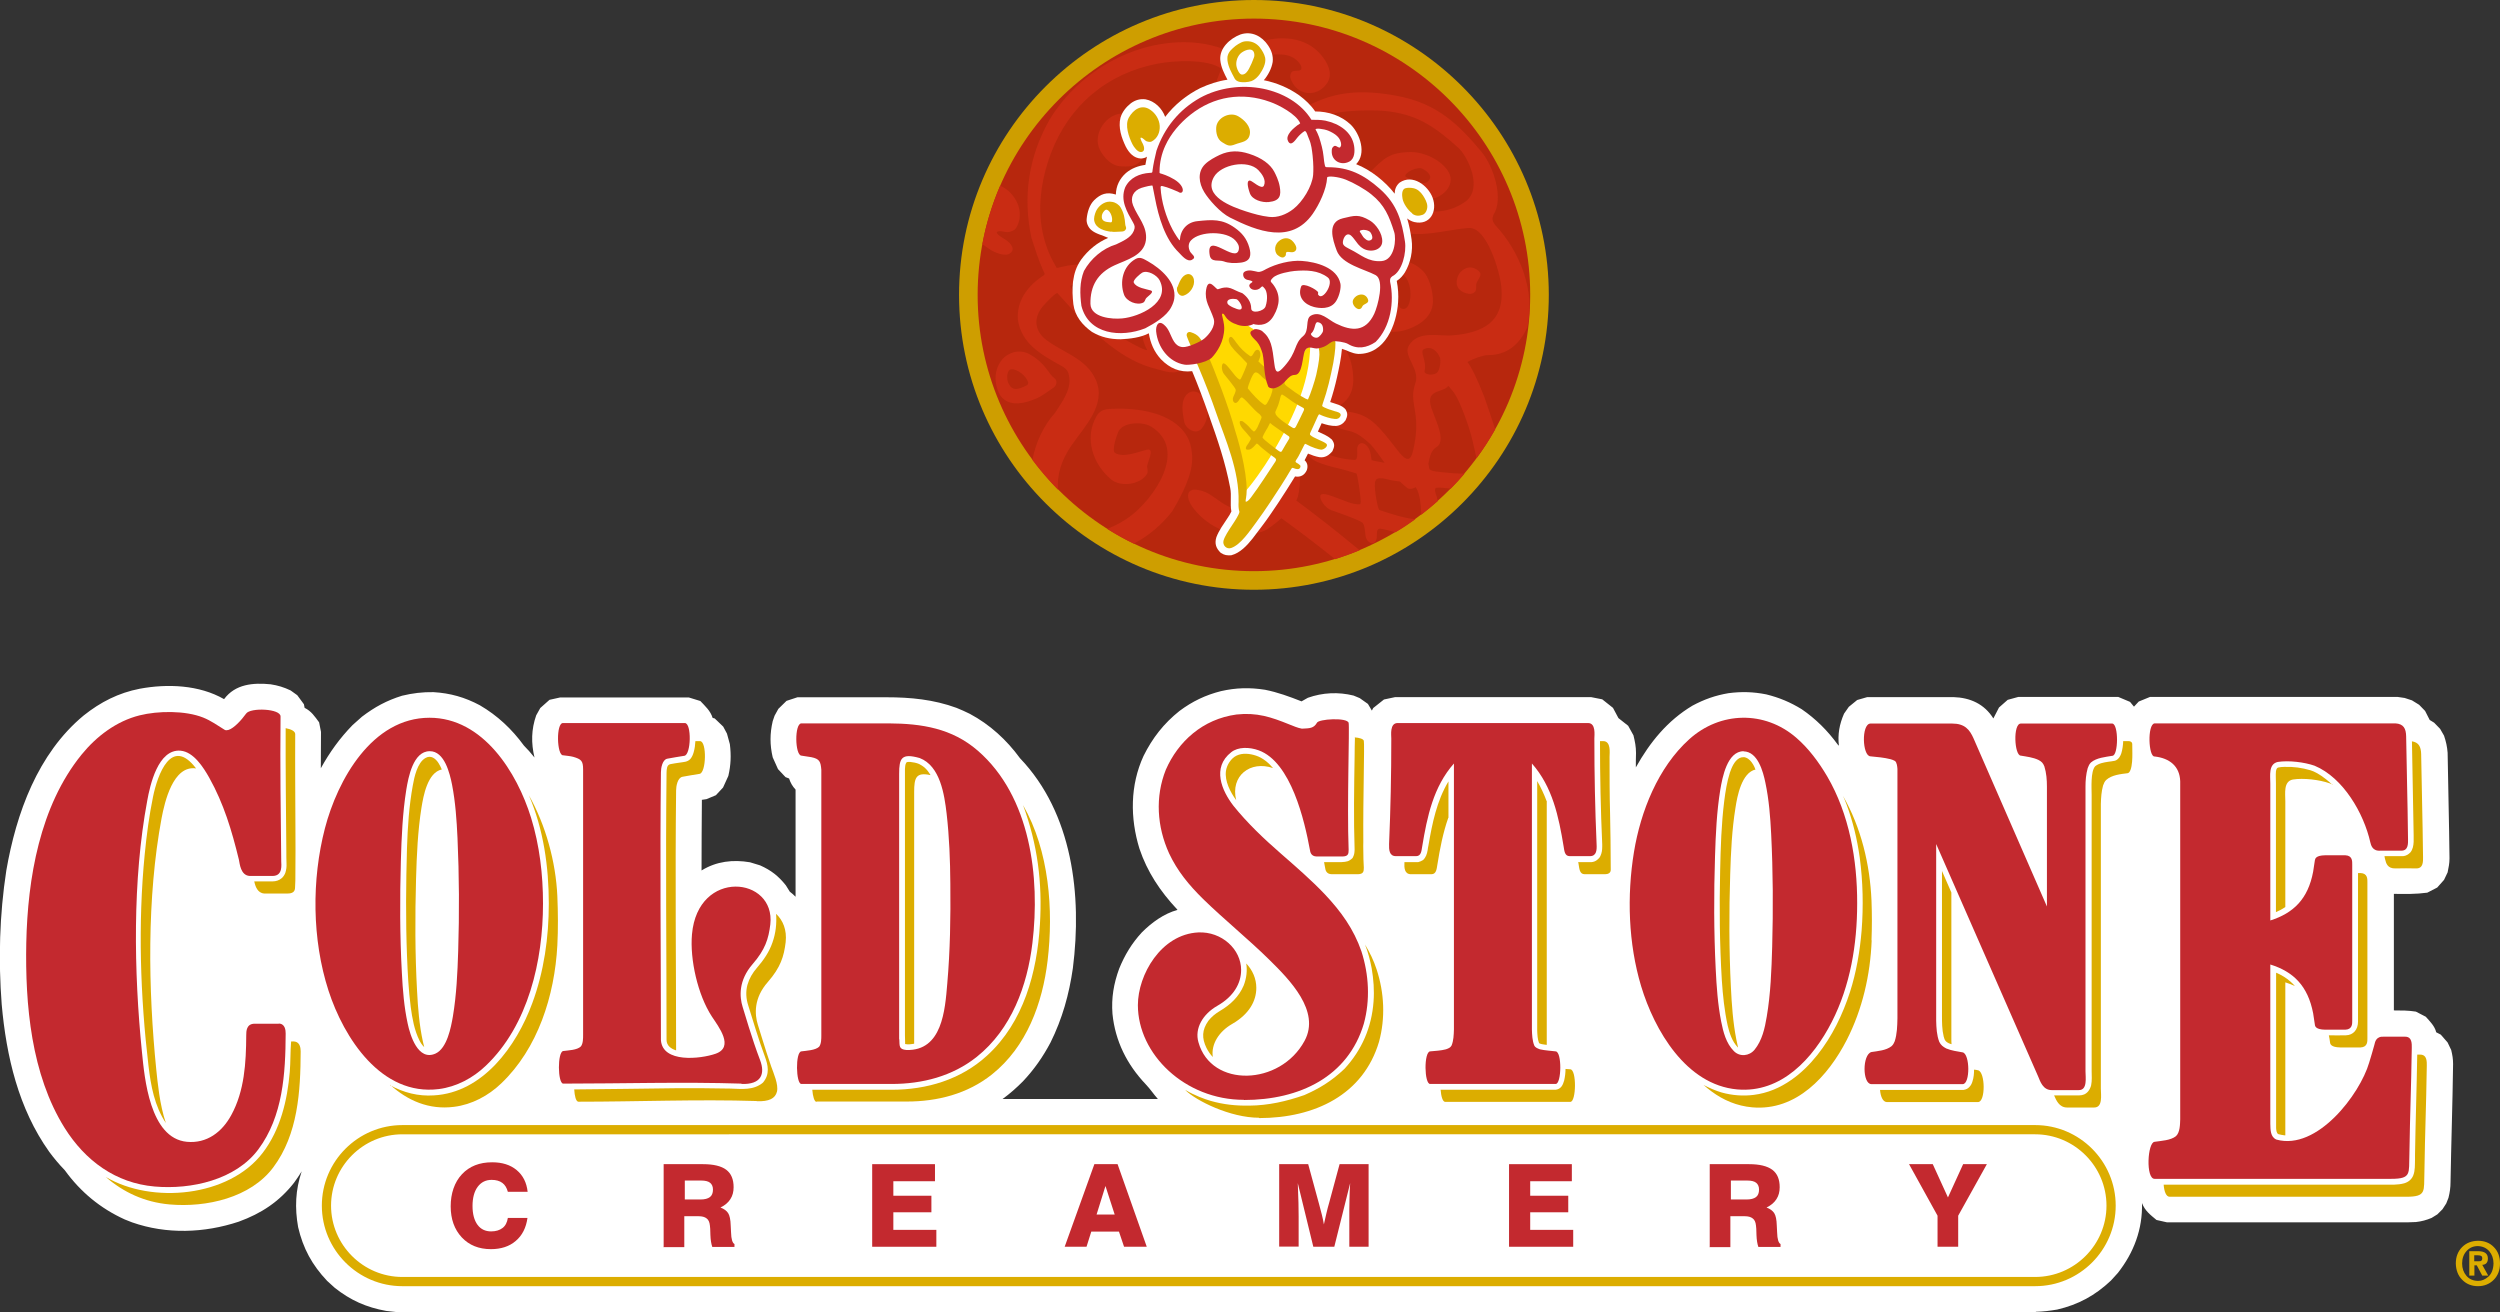 <?xml version="1.0" encoding="UTF-8"?>
<svg id="_圖層_2" data-name="圖層 2" xmlns="http://www.w3.org/2000/svg" viewBox="0 0 146.5 76.89">
  <rect x="0" y="0" width="146.5" height="76.89" fill="#333333" stroke="none"/>
  <defs>
    <style>
      .cls-1 {
        fill: #fff;
      }

      .cls-1, .cls-2, .cls-3, .cls-4, .cls-5, .cls-6, .cls-7 {
        fill-rule: evenodd;
      }

      .cls-2 {
        fill: #c3292f;
      }

      .cls-3 {
        fill: #ce9e00;
      }

      .cls-4, .cls-8 {
        fill: #dcad00;
      }

      .cls-5 {
        fill: #c92c13;
      }

      .cls-6 {
        fill: #b7270d;
      }

      .cls-7 {
        fill: #ffd900;
      }
    </style>
  </defs>
  <g id="_文_1" data-name="文 1">
    <g>
      <path class="cls-3" d="M73.48,0c9.52,0,17.28,7.76,17.28,17.28s-7.76,17.28-17.28,17.28-17.28-7.76-17.28-17.28S63.96,0,73.48,0h0Z"/>
      <path class="cls-6" d="M73.48,1.09c8.92,0,16.19,7.27,16.19,16.19s-7.28,16.19-16.19,16.19-16.19-7.27-16.19-16.19S64.56,1.09,73.48,1.09h0Z"/>
      <path class="cls-5" d="M87.62,25.16c-.33.59-.7,1.16-1.1,1.7-.12-.61-.3-1.36-.42-1.73-.41-1.26-.74-1.94-.98-2.23-.08-.1-.16-.19-.24-.28-.01.01-.03.02-.04.03-.31.35-1.13.19-1.03.96.03.53,1.06,2.17.38,2.58-.34.2-.4.57-.49.99.02.1.04.2.06.29.05.17.71.19,1.04.23.09.02.57.05,1.02.06-.25.3-.52.59-.8.87-.35-.03-.65-.07-.81-.05-.07,0-.1.02-.11.09-.04.16.1.39.12.56.01.05.02.09.04.13-.32.28-.64.55-.98.81,0-.04,0-.09,0-.15-.02-.43-.06-1.06-.3-1.44,0,0-.01-.02-.02-.03-.14.08-.31.13-.46.07-.17-.13-.32-.26-.46-.4-.18-.03-.36-.05-.53-.08-.21-.05-.83-.25-.9.03-.14.15.08,1.5.21,1.71.71.24,1.44.48,2.12.55-.38.27-.76.53-1.16.76-.32-.09-.62-.17-.9-.21-.23-.03-.18.29-.2.5-.05.58-.6.37-.66-.09-.03-.21-.04-.61-.17-.75-.14-.16-1.68-.69-1.85-.75-.32-.12-.66-.57-.63-.82.02-.32.92.1,1.16.18.38.13.74.32,1.14.3.06,0,.07-.1.07-.17,0-.28-.19-1.62-.26-1.64-.14-.05-.23-.06-.38-.11-.75-.24-1.15-.25-1.88-.55-.33-.14-.64-.39-.61-.67.04-.3.4-.1.84.08.71.28,1.2.42,1.93.46.23.01.13-.54.16-.72,0-.05.08-.24.22-.26.13-.02.33.07.47.35.1.2.09.37.15.65.11.03.41.09.76.15-.27-.38-.53-.75-.83-1.09-.36-.32-.68-.61-1.14-.75-.38-.11-1.48-.24-.87-.87.24-.25.68-.29.8-.27,1.2.18,1.68.81,2.8,2.25.68.88.82.5.98-.32.38-2.01-.35-2.44.06-3.61.3-.84-.75-1.61-.38-2.21.56-.91,1.71-.53,2.59-.6,1.77-.16,3.03-.79,2.83-2.84-.08-.86-.84-3.51-1.9-3.45-1.3.07-3.51.83-4.68-.11-.93-.75-2.35-1.96-1.14-3.14.86-.84,1.15-1.19,2.45-1.2.73,0,1.78.46,2.19,1.19.42.76-.41,1.58-1.29,1.6-.55.01-.83-.18-1.34-.37-.23-.09-.58-.24-.79-.03-.22.22-.11.84.09,1.03.21.2.64.13.92.11,1.24-.11,2.22.19,3.36-.61,1.11-.78.13-2.72-.41-3.19-1.26-1.12-2.25-1.86-3.96-2.1-.83-.12-2.15-.08-2.99.04-.78.12-1.85.61-1.75.8.57,1.07.71,2.75.62,3.92-.29,3.78-3.89,4.4-7.01,4.63-1.12.08-2.8-.46-3.58-.87-.94-.5-1.66-1.39-1.4-2.46.14-.56.5-1.15.79-1.58.62-.92,1.45-1.39,2.5-1.64,1.35-.32,2.41-.2,3.13.25.26.16.84.52,1.24.99.59.69.82,1.23-.13,1.93-.53.39-1.54.68-2.12.22-.17-.14-1.04-.87-.65-1.1.2-.12,1.56.23,1.5-.31-.08-.62-.78-.91-1.29-1.04-1.49-.39-3.56,1.46-3.52,2.93.07,2.25,3.11,1.64,4.6,1.3.78-.18,1.56-.39,2.3-.72.78-.35,1.37-1.1,1.71-1.95.43-1.1.46-2.94-.06-4.01-.2-.42-.53-.95-1.04-1.63-.36-.47-.69-.93-1.18-1.27-.27-.19-.71-.64-.81-.45-.1.19-.25.64-.28.93-.05.4-.09,1.09-.59.8-.25-.14-.33-.34-.33-.67,0-.45.14-.81.3-1.23.05-.14.17-.3.13-.33-.82-.59-2.81-.47-3.74-.29-2.95.57-5.19,2.44-6.26,5.29-.46,1.24-.72,2.65-.57,3.98.1.9.39,1.8.84,2.55.06.1.05.17.17.14.23-.06.74-.21,1.56-.2,1.45.01,1.63.94.96.87-.12.01-1.2.15-1.63.3-.17.06-.21.1-.12.24.79,1.19,2.03,2.31,3.23,3.04.29.18,1.28.71,1.2.54-.5-.91-.32-1.93.53-2.57,1.2-.9,2.03-1.5,3.6-1.37.89.07,1.6.32,2.29.97.56.53.85,1.11.05,1.74-.5.39-1.1.71-1.56.79-.55.1-1.05.79-1.55.21-1.68-1.97,2.72-.61,2.24-1.99-.13-.37-.41-.52-.77-.64-1.27-.4-3.6,1-3.88,2.28-.03.12-.13.61.44,1.01.3.21.98.12.65.67-.28.46-1.1.14-1.49.04-1.94-.45-3.65-2.06-4.95-3.51-.26-.3-.76-.83-.84-.93-.06-.08-.63.5-.85.76-.56.65-.52,1.43.18,1.97,1.02.78,2.36,1.08,2.92,2.36.63,1.45-.68,2.74-1.43,3.83-.6.87-.86,1.73-.79,2.6-.54-.55-1.04-1.13-1.5-1.75.19-1.01.64-1.99,1.32-2.75.41-.63.95-1.35.84-2.09-.05-.37-.16-.5-.46-.67-1.13-.63-2.33-1.27-2.55-2.69-.09-1.09.53-1.93,1.38-2.53.23-.13.22-.15.1-.37-.28-.63-.48-1.27-.69-1.92-.51-2.4-.17-4.74,1.05-6.89,1.1-1.86,2.95-3.34,5.02-4.07,1.87-.65,4.04-.74,5.83.19.41-.25.8-.49,1.25-.64,1.41-.48,2.91-.38,3.82.69.35.41.72,1.08.39,1.61-.49.82-1.61.87-2.07.01-.1-.19-.16-.32-.09-.52.09-.25.38-.1.58-.21.07-.04.04-.23,0-.28-.38-.67-1.18-.69-1.88-.59-.5.07-1.39.46-1.15.58.19.09.5.31.68.47.52.45.98.88,1.39,1.43.2.27.41.55.66.78.09.08.22,0,.32-.06,1.78-1.08,3.45-1.22,5.64-.81,2.39.45,3.64,1.73,4.93,3.27.72.86,1.32,2.76.71,3.69-.1.26-.07.36.09.6,1.44,1.52,2.4,3.91,1.88,6.02-.45.99-1.19,1.62-2.32,1.61-.25,0-.84.21-1.18.4.25.33.56.95.99,2.05.24.69.46,1.33.66,1.97h0ZM79.69,32.24c-.47.2-.96.37-1.45.53-.91-.73-1.83-1.44-2.79-2.14-.04-.03-.19-.14-.36-.26-.42.38-.84.67-1.01.74-1.52.61-3.27-.12-4.21-1.41-.34-.47-.42-1.12.33-.99.34.06.54.16.83.35.63.42,1.22,1,1.97.62.17-.09.38-.29.59-.53-.31-.2-.84-.62-.86-.65-.17-.23-.07-.47.19-.52.4-.09.7-.1,1.02.01.1.03.22.08.34.14.06-.11.11-.21.13-.29.22-.62.37-1.72-.22-2.25-.89-.78-1.72-1.01-2.16-2.14-.51-1.3.88-.49,1-.64.81-1.01,1.25-.68,2.33-.94.62.05,1.23.3,1.57.86.31.52,1.26-.41,1.15-.91-.17-.78-.66-1.39-.98-1.51-.18-.07-.33-.12-.36-.04-.06.15-.05.12-.06.17-.1.46-.75.79-1.07.44-.06-.07-.07-.13-.02-.31.01-.05.13-.19.06-.23-.07-.04-.33.03-.44.08-.26.12-.58.07-.76-.26-.16-.28.24-.62.59-.75.21-.08.41-.15.56-.2.27-.09.45-.44.59-.67.6-1,1.66-2.06,2.69-2.58,1.29-.65,3.42-1.28,4.56-.02.25.27.54,1.02.53,1.73-.02,1.08-1.14,1.53-1.62,1.67-.95.28-1.99.01-2.19-1.13-.08-.45,1.58-.53,1.79-.36.06.05.05.16.12.2.76.43.82-1.9-.05-2-1.21-.14-2.28.48-3.25,1.17-.31.22-1.36,1.09-1.52,1.71-.12.49.02.44.32.55,1.26.5,1.68,1.47,1.73,2.67.04,1.12-.61,1.64-1.4,1.86-.42.64-1.19.87-1.49.9-.34.09-.68.09-1.07,0-.06-.02-.12-.04-.18-.07-.1-.04-.19-.09-.28-.14-.04-.01-.07-.02-.11-.03-.12-.01-.11.11-.05.17.27.28.66.67.87,1,.73,1.2.64,2.51.47,3.25-.02.08-.06.16-.1.24,1.06.78,2.43,1.85,3.72,2.92h0ZM66.44,31.86c-.54-.26-1.06-.55-1.56-.87.52-.19,1-.48,1.32-.71,1.4-1.03,3.45-3.92,1.26-5.28-.48-.3-1.59-.28-1.9.25-.09.16-.44,1.14-.22,1.29.49.32,1.43-.09,1.88-.19.48-.1,0,.75,0,.99.01.16.07.31-.01.44-.38.62-1.53.78-2.09.32-1.07-.88-1.6-2.42-.87-3.7.28-.49.7-.43,1.22-.45,1.48-.03,3.6.34,4.22,1.9.09.23.15.54.17.87.06,1.07-.63,2.33-1.16,3.23-.6.78-1.4,1.47-2.27,1.91h0ZM57.57,14.29c.22-1.19.58-2.33,1.04-3.41.34.16.63.4.83.7.36.53.45,1.2.11,1.77-.1.16-.27.21-.45.25-.16.03-.57-.13-.68,0-.04.04.03.11.08.16.11.1.25.17.38.26.2.13.35.24.44.47.06.15-.02.29-.15.37-.29.19-.9-.07-1.15-.24-.14-.09-.3-.2-.46-.32h0ZM60.73,23.35c-.63.27-1.46.5-2-.04-.23-.23-.34-.63-.38-.95-.06-.51.12-1.08.5-1.42.11-.1.26-.19.41-.25.32-.13.73-.12,1.04.05.58.31.9.68,1.29,1.23.09.13.28.2.31.36.04.22-.09.35-.28.47-.29.19-.57.41-.88.55h0ZM60.19,22.57c-.48.24-.89.41-1.12-.17-.07-.18-.07-.48.03-.65.03-.05.09-.1.15-.11.38-.03.9.41,1,.76.01.05,0,.13-.06.16h0ZM69.39,24.7c-.09-.52-.23-1.22.18-1.61.25-.25.63-.17.87.09.48.51.41,1.43-.03,1.94-.33.39-.95,0-1.02-.42h0ZM86.05,17.21c-.34-.04-.7-.28-.69-.65,0-.13.03-.26.07-.37.08-.2.24-.36.43-.45.18-.09.38-.09.56-.01.17.08.4.23.32.45-.06.15-.2.32-.23.45-.03.15.04.31-.06.45-.11.13-.24.15-.4.14h0ZM66.98,9.27c.43-.56,1.04-.89.75-1.66-.28-.75-1.23-.95-1.92-.96-.99-.01-1.81,1.23-1.36,2.12.24.48.7.97,1.27.98.67.02.89,0,1.26-.49h0ZM77.17,16.37c.03-.18-.15-.28-.09-.39.08-.15.32-.16.52-.32.31-.25.29-.68-.43-.94-.68-.25-1.18.16-1.34.72-.22.76.36,1.19.61,1.22.22.03.68.09.74-.3h0ZM83.12,10.71c-.23-.05-.48-.23-.69-.32-.22-.09.08-.3.16-.35.19-.11.43-.19.63-.19.16,0,.68.34.58.6-.12.31-.4.31-.68.25h0ZM83.48,21.74c.15-.6-.33-1.16-.02-1.29.45-.19.76.14.91.48.09.2,0,.71-.12.86-.23.28-.83.16-.77-.05h0ZM75.99,23.42c-.2.14-1.21.27-1.4.1-.38-.35.2-.71.55-.84.24-.08,1.27.43.85.73h0Z"/>
      <path class="cls-1" d="M78.05,25.76c.18.26.16.4.03.68-.2.24-.44.4-.77.35-.22-.04-.45-.12-.66-.21-.07.13-.13.26-.2.39.18.16.2.37.13.58-.13.29-.37.43-.69.37-.32.53-.66,1.05-1,1.57-.31.46-.62.93-.96,1.37-.18.24-.35.47-.53.7-.33.41-.72.84-1.25.98-.27.01-.38,0-.61-.14-.27-.26-.38-.53-.26-.92.15-.4.41-.75.64-1.1.09-.13.18-.27.24-.41-.09-.45.02-.93-.07-1.38-.29-1.53-.74-2.82-1.26-4.29-.3-.86-.62-1.71-.97-2.55-.72.09-1.33-.18-1.83-.7-.41-.45-.61-.94-.71-1.52-.46.25-1.13.33-1.65.35-.62,0-1.15-.12-1.68-.43-.55-.39-1-.92-1.09-1.62-.05-.44-.07-.88-.02-1.33.07-.5.19-.87.47-1.28.41-.56.95-1.01,1.59-1.28-.33-.16-.73-.23-1-.47-.17-.15-.29-.41-.26-.65.04-.39.16-.81.44-1.09.37-.36.73-.5,1.27-.33.01-.5.22-.93.59-1.26.33-.28.72-.42,1.14-.48.03-.16.06-.32.09-.48-.09.08-.24.1-.35.11-.42-.02-.7-.33-.89-.7-.25-.52-.45-1.11-.31-1.69.1-.34.33-.63.61-.85.26-.19.54-.27.86-.23.54.1.97.53,1.15,1.03.54-.71,1.26-1.29,2.06-1.69.5-.23,1.04-.41,1.59-.49-.19-.36-.38-.73-.42-1.15-.06-.7.57-1.27,1.18-1.5.66-.22,1.26.1,1.62.64.2.3.31.61.27.97-.06.38-.27.78-.52,1.07.75.15,1.46.45,2.08.89.35.26.68.57.93.94.77,0,1.52.24,2.09.78.54.54.93,1.69.31,2.31.85.33,1.7,1.01,2.26,1.73,0-.26.09-.48.29-.65.76-.52,1.66.17,1.93.88.3.8-.14,1.65-1.08,1.43-.15-.04-.29-.11-.41-.21.12.4.2.82.26,1.24.09.65-.06,1.36-.39,1.92-.13.2-.27.37-.48.5.08.41.11.83.08,1.25-.09,1.32-.76,3.05-2.34,3.03-.39-.03-.61-.2-.95-.3-.05.57-.17,1.12-.29,1.67-.11.49-.24.97-.4,1.45.31.11.68.17.9.43.14.24.12.39,0,.64-.14.2-.31.31-.56.33-.28.01-.58-.07-.84-.16-.07.16-.14.32-.22.49.27.13.55.23.77.43h0Z"/>
      <path class="cls-7" d="M76.78,20.15c0,2.41-1.16,4.65-2.35,6.63-.29.49-1.11,1.68-1.5,2.06-.17.16-.37-1.67-.4-2-.13-1.52-.84-3.45-1.44-4.81-.27-.62-.61-.9-.49-1.42.04-.2.31-.53.45-.79.22-.41.41-.98.36-1.58-.03-.43,1.13.28,1.24.39.35.35.61.61,1.23.87.73,2.96.6,3.64,2.91.64h0Z"/>
      <path class="cls-4" d="M70.29,19.79c.1.11.24.34.23.42-.02.24-.52.2-.67.16-.06-.02-.31-.67-.31-.7-.02-.17.11-.25.25-.2.22.07.37.16.5.31h0ZM74.87,26.38c-.14-.12-.79-.58-.88-.73-.03-.05.18-.4.22-.47.07-.09.14-.26.2-.37.03-.05.07.03.14.08.24.16.61.44.92.64.04.02.13.07.07.19-.09.15-.31.51-.42.71-.06.11-.17,0-.25-.05h0ZM74.09,23.72c-.35-.23-.67-.6-.97-.96,0-.14.29-.88.4-.91.12-.12.37.16.45.25.17.14.37.3.52.47.03.03.08.13.08.19,0,.26-.16.59-.28.8-.1.19-.14.17-.21.16h0ZM74.76,24.27s-.05-.09-.02-.15c.14-.32.16-.34.25-.67.03-.09.04-.24.1-.31.03-.03.05-.03.08,0,.11.05.31.21.55.38.19.13.4.25.61.36.05.03.13.05.06.2-.13.27-.26.55-.45.92-.05.07-.08.13-.2.06-.29-.17-.82-.52-.98-.77h0ZM70.72,20.65c.47,1.09,1.28,3.16,1.66,4.59.32,1,.81,2.96.64,3.92,0,.03-.06.26,0,.24.12-.02.24-.19.31-.28.5-.67.94-1.37,1.4-2.06.1-.16.03-.19-.12-.3-.2-.13-.49-.38-.66-.51-.12-.09-.26-.29-.32-.25-.27.31-.36.36-.53.35-.17,0-.07-.21,0-.29.09-.11.12-.2.19-.31.02-.04,0-.12-.08-.18-.1-.13-.18-.22-.38-.44-.16-.18-.32-.56,0-.44.05.03.15.13.22.18.21.18.19.24.41.41.06.05.23-.2.3-.41.04-.11.16-.34.17-.42,0-.04-.08-.13-.1-.16-.42-.32-.7-.74-1.01-.98-.1-.08-.18.09-.25.19-.2.27-.4,0-.3-.24.05-.11.16-.31.14-.43-.02-.12-.63-.84-.69-.92-.12-.15-.16-.48-.07-.59.1-.15.43.33.52.43.15.18.27.38.47.49.03.02.06-.03.08-.06.08-.14.39-.86.36-.89-.05-.07-.1-.1-.16-.17-.3-.34-.49-.46-.77-.83-.12-.17-.2-.38-.1-.51.11-.13.23.07.39.29.26.35.47.56.82.8.11.07.22-.23.29-.31.02-.02.11-.09.18-.06.07.03.14.14.13.31-.01.13-.06.21-.12.37.11.12.73.64.97.89.08.07.13-.06.16-.13.1-.32.57-.27.54,0-.02.18-.09.35-.14.5-.03.1.29.3.45.42.08.08.89.61.93.54.13-.26.4-1.08.48-1.43.17-.75.21-1.18.18-1.39-.04-.23-.09-.42-.05-.54.11-.35.5-.34.69-.37.28-.05.43.15.18,1.6-.17.85-.33,1.57-.62,2.39-.01.04-.02.08-.03.11-.02.06.21.14.3.18.14.06.3.09.45.15.11.03.38.08.33.26-.07.16-.2.21-.34.19-.26-.02-.62-.14-.82-.23-.08-.04-.1-.1-.19.1-.13.27-.31.71-.41.9-.04.08-.05.14-.02.17.19.19.78.36.95.52.12.13-.14.34-.31.34-.12,0-.56-.14-.88-.32-.07-.04-.07-.03-.13.08-.12.22-.31.64-.4.76-.11.15-.12.2-.03.25.07.03.12.07.21.15.05.05,0,.21-.13.22-.09,0-.21-.03-.29-.07-.05-.02-.08.02-.12.09-.38.65-.79,1.28-1.21,1.91-.26.39-.54.8-.82,1.18-.36.48-.91,1.32-1.47,1.51-.27.1-.53-.16-.45-.44.14-.48.86-1.31.93-1.67-.06-.21-.06-.37-.05-.59.05-1.83-.78-3.67-1.29-5.15-.32-.93-.67-1.83-1.05-2.73-.03-.07-.25-.58-.29-.65l.76-.24h0Z"/>
      <path class="cls-4" d="M72.38,8.46c.38-.15.78-.13.86-.6.08-.45-.33-.84-.67-1.04-.49-.3-1.26.07-1.3.65-.02.31.06.69.34.86.33.21.44.26.77.13h0ZM66.86,8.91c-.2.01-.42-.3-.5-.46-.21-.42-.46-1.12-.21-1.56.26-.46.74-.81,1.25-.46.32.21.54.58.56.95.02.37-.13.73-.47.91-.1.05-.2.02-.3-.01-.09-.03-.24-.24-.34-.21-.03,0-.02.06,0,.1.02.08.07.16.11.24.06.13.1.23.08.36-.02.09-.1.14-.18.14h0ZM69,16.82c.11-.28.25-.67.56-.75.2-.05.36.1.4.3.08.39-.22.83-.59.95-.28.09-.47-.28-.38-.51h0ZM75.32,15c.07-.08,0-.18.07-.22.08-.05.21.01.35,0,.23-.03.34-.25.06-.59-.26-.33-.63-.27-.88-.04-.33.31-.17.7-.06.79.1.08.31.25.45.07h0ZM65.11,13.58c-.39-.05-.87-.18-.98-.61-.05-.18.02-.41.09-.58.12-.27.38-.5.67-.56.09-.02.18-.02.28,0,.2.03.4.16.5.33.19.33.24.61.27.99,0,.09.08.18.04.27-.05.12-.15.15-.28.15-.2,0-.41.04-.6,0h0ZM65.08,13.03c-.31-.02-.56-.06-.51-.41.02-.11.11-.26.21-.32.03-.02.07-.02.11,0,.2.1.32.47.27.67,0,.03-.04.07-.08.06h0ZM72.58,4.78c-.1-.03-.18-.09-.23-.18-.18-.34-.37-.67-.42-1.05-.01-.07,0-.15,0-.23.06-.3.25-.44.47-.63.1-.08.22-.14.33-.2.14-.07.28-.08.43-.07.26.02.49.14.66.35.14.18.27.39.32.62.06.33-.15.71-.33.97-.11.15-.28.32-.47.39-.2.07-.55.1-.77.03h0ZM72.78,4.37c-.15,0-.27-.29-.3-.4-.09-.28,0-.6.19-.81.16-.17.68-.43.81-.09.03.09.04.21,0,.3-.08.23-.18.45-.29.66-.08.15-.21.34-.4.34h0ZM79.47,18.05c-.16-.12-.27-.35-.15-.53.04-.06.09-.12.15-.16.1-.07.22-.11.35-.1.12.01.21.07.28.16.06.09.13.23.02.32-.07.06-.19.1-.25.16-.06.07-.07.17-.16.2-.09.04-.16,0-.24-.05h0ZM82.77,12.51c-.28-.2-.53-.59-.58-.86-.04-.2-.06-.56.17-.62.15-.04.32-.03.47,0,.24.05.42.22.56.43.11.17.24.4.25.61.01.19-.08.45-.28.52-.23.08-.41.07-.61-.07h0Z"/>
      <path class="cls-2" d="M73.49,19.3c.19-.05.42.06.47.1.54.44.59.9.72,1.94.07.63.26.49.58.13.78-.88.55-1.31,1.1-1.77.4-.33.1-1.02.47-1.21.55-.29,1,.25,1.46.47.92.45,1.73.51,2.24-.57.21-.45.62-1.98.08-2.27-.66-.35-1.98-.63-2.28-1.44-.24-.65-.58-1.67.37-1.89.68-.16.92-.25,1.57.13.36.21.75.76.73,1.24-.02.5-.67.66-1.11.41-.27-.16-.36-.34-.55-.58-.09-.11-.22-.29-.38-.25-.18.04-.3.38-.26.54.04.16.28.25.42.33.65.32,1.04.75,1.84.69.78-.06.87-1.31.74-1.7-.29-.92-.56-1.59-1.34-2.21-.38-.31-1.04-.68-1.49-.86-.42-.17-1.1-.25-1.1-.12-.04.7-.46,1.57-.85,2.13-1.26,1.78-3.23,1.02-4.84.21-.58-.29-1.25-1.06-1.51-1.49-.32-.53-.41-1.18.04-1.63.24-.24.59-.42.86-.55.58-.27,1.13-.26,1.72-.07.76.24,1.25.62,1.48,1.05.08.15.26.51.32.86.09.52.04.85-.64.92-.38.04-.97-.12-1.11-.52-.04-.12-.26-.74,0-.74.14,0,.7.58.83.29.14-.33-.12-.68-.33-.9-.62-.64-2.2-.33-2.61.41-.63,1.13,1.06,1.74,1.89,2.01.44.14.89.27,1.35.32.49.06,1.01-.14,1.42-.46.54-.42,1.1-1.32,1.16-2,.02-.27.02-.63-.03-1.12-.04-.34-.07-.66-.21-.98-.08-.17-.16-.53-.27-.46-.11.06-.31.24-.42.38-.14.18-.37.51-.53.22-.08-.14-.06-.27.03-.43.13-.22.31-.36.51-.52.07-.05.17-.1.16-.12-.23-.53-1.25-1.07-1.77-1.25-1.63-.59-3.3-.33-4.67.76-.6.48-1.14,1.1-1.46,1.8-.22.47-.34,1.01-.34,1.51,0,.06-.02.1.04.12.13.04.43.12.83.36.71.44.53.95.22.72-.06-.03-.64-.28-.9-.33-.1-.02-.13-.01-.13.08.04.82.32,1.74.7,2.46.09.17.43.73.43.62.03-.6.42-1.05,1.03-1.11.86-.09,1.45-.14,2.19.39.42.3.7.63.85,1.16.12.43.1.8-.49.88-.36.05-.75.03-1-.07-.3-.11-.75.08-.83-.36-.25-1.47,1.52.5,1.7-.32.05-.22-.05-.38-.19-.54-.51-.58-2.08-.57-2.6-.02-.05.05-.24.26-.08.63.08.19.45.35.12.52-.28.14-.59-.26-.75-.42-.83-.8-1.2-2.1-1.41-3.21-.04-.23-.13-.64-.14-.71,0-.06-.46.06-.65.12-.47.16-.68.55-.49,1.03.27.69.85,1.23.75,2.04-.12.9-1.15,1.15-1.84,1.47-.98.45-1.43,1.2-1.41,2.26.02.8,1.26.91,1.86.85,1-.09,2.87-.92,2.19-2.24-.15-.29-.7-.61-1.02-.44-.09.05-.56.43-.49.58.14.31.74.38.99.46.27.09-.23.37-.29.49-.04.08-.06.17-.14.22-.37.19-.99-.07-1.13-.46-.27-.75-.07-1.67.67-2.09.28-.16.48,0,.74.14.74.42,1.68,1.23,1.53,2.19-.02.14-.08.31-.17.48-.28.55-1,.97-1.53,1.25-1.42.56-3.32.37-3.74-1.32-.09-.7-.11-1.38.15-2.04.4-.72,1.09-1.32,1.89-1.56.39-.19.87-.39,1.03-.79.08-.2.07-.29-.03-.47-.37-.65-.78-1.32-.47-2.09.28-.56.83-.8,1.44-.84.15,0,.15-.01.16-.15.05-.39.14-.77.23-1.15.46-1.34,1.32-2.4,2.56-3.1,1.1-.6,2.45-.78,3.69-.53,1.12.23,2.22.83,2.83,1.82.27,0,.54,0,.81.05.84.18,1.56.67,1.69,1.48.05.31.04.75-.28.92-.49.26-1.05-.05-1.03-.61,0-.12.01-.2.11-.28.12-.1.22.06.35.07.04,0,.09-.11.09-.14.01-.45-.38-.69-.75-.85-.27-.11-.82-.18-.74-.05.07.1.15.3.2.43.12.38.22.73.26,1.12.02.2.04.39.09.58.02.07.11.06.18.06,1.2,0,2.07.42,3.03,1.27,1.05.93,1.29,1.94,1.47,3.08.1.64-.16,1.76-.74,2.04-.13.1-.14.16-.13.32.26,1.18.03,2.65-.85,3.53-.52.35-1.07.45-1.63.11-.17-.1-.74-.19-.88-.14-.25.1-.35.32-.84.4-.26.08-.61-.24-.8.17-.14.27-.12,1.39-.58,1.39-.44,0-.55.59-1.16.77-.13.04-.31.03-.4-.08-.28-.7-.21-1.33-.33-1.93-.08-.26-.16-.5-.34-.71-.15-.17-.66-.56-.17-.69h0ZM73.44,19c-.4.19-.84.08-1,0-.2-.06-.37-.16-.53-.32-.03-.03-.05-.06-.07-.09-.04-.05-.07-.1-.1-.15-.01-.02-.03-.03-.05-.05-.06-.04-.09.02-.08.07.05.22.13.53.13.75,0,.81-.43,1.43-.73,1.75-.37.34-1.37.45-1.59.41-.94-.15-1.58-1.03-1.67-1.95-.03-.33.13-.68.46-.39.15.13.22.24.31.42.19.39.31.86.79.89.31.02,1.03-.31,1.25-.49.29-.24.7-.74.56-1.18-.21-.65-.55-1.01-.44-1.7.13-.79.58.02.69-.02.7-.26.82.03,1.43.23.29.21.52.51.52.89,0,.35.75.17.84-.11.15-.44.09-.88-.04-1.04-.07-.09-.13-.16-.17-.13-.08.05-.06.05-.08.07-.19.2-.6.17-.66-.1-.01-.05,0-.08.08-.16.02-.02.12-.06.1-.1-.02-.04-.17-.08-.24-.09-.16-.02-.31-.13-.3-.35,0-.18.31-.24.51-.2.13.02.25.05.34.07.16.03.35-.08.49-.16.59-.31,1.43-.53,2.1-.48.83.06,2.07.38,2.26,1.34.04.21-.04.67-.25,1.01-.33.53-1.02.42-1.3.35-.55-.14-.99-.58-.75-1.21.1-.25.94.2.99.35.02.04-.02.09,0,.13.25.44.97-.7.57-1-.56-.43-1.27-.44-1.96-.38-.21.02-1,.14-1.26.4-.21.21-.12.22,0,.37.48.62.4,1.23.06,1.83-.31.57-.79.63-1.24.5h0ZM79.95,13.96c-.1-.1-.17-.26-.25-.36-.08-.11.13-.12.19-.13.13,0,.27.03.37.1.08.05.24.37.11.47-.15.12-.29.04-.41-.08h0ZM76.85,19.53c.25-.25.18-.67.37-.65.28.04.33.29.31.51-.02.13-.21.35-.32.39-.2.07-.46-.17-.37-.25h0ZM72.65,18.14c-.14.01-.68-.22-.72-.36-.08-.28.31-.29.52-.25.14.03.5.59.2.61h0Z"/>
      <g>
        <path class="cls-1" d="M119.28,76.89H23.26s-.63-.07-.63-.07c-1.16-.21-2.09-.62-3.02-1.36l-.44-.4c-.88-.93-1.41-1.9-1.7-3.15-.2-1.12-.16-2.18.21-3.27-.14.23-.29.45-.45.67-.87,1.11-1.92,1.8-3.24,2.28-2.02.67-4.23.75-6.25.04l-.43-.17c-1.43-.65-2.59-1.61-3.51-2.88-.33-.34-.64-.71-.92-1.09-1.8-2.53-2.51-5.59-2.78-8.63-.2-2.61-.13-5.25.27-7.85.58-3.35,1.84-6.85,4.53-9.08.99-.79,2.05-1.33,3.29-1.57,1.62-.3,3.48-.23,4.94.61.66-.89,1.71-.97,2.73-.87.44.07.77.17,1.17.36l.39.28.39.53.04.21c.39.19.6.51.85.85l.11.56c0,.71-.01,1.42-.01,2.13.52-.94,1.11-1.76,1.86-2.53l.55-.49c.75-.57,1.45-.95,2.35-1.23.62-.15,1.2-.22,1.84-.21.99.06,1.84.3,2.72.77,1.03.6,1.88,1.4,2.58,2.36.22.22.43.46.62.7-.2-.85-.19-1.64.1-2.47l.24-.43.54-.48.63-.14c2.51,0,5.02,0,7.53,0l.68.21c.29.31.59.57.72.99l.12.03.5.48.22.41.17.62c.08.65.06,1.22-.09,1.86l-.31.68-.42.45-.55.23-.27.04c-.01,1.38-.02,2.76-.02,4.14.87-.54,1.85-.65,2.84-.48l.59.18c.65.29,1.07.62,1.51,1.17l.23.37c.12.09.23.19.34.3,0-2.09,0-4.18,0-6.28-.18-.19-.3-.4-.38-.65l-.21-.08-.44-.47-.31-.69c-.17-.73-.17-1.39,0-2.12l.11-.32.22-.4.48-.47.64-.21c1.74,0,3.47,0,5.21,0,1.42,0,2.77.13,4.11.62.27.11.52.22.78.35,1.18.63,2.16,1.53,2.94,2.6,3.09,3.23,3.64,8.05,3.1,12.3-.22,1.54-.62,2.97-1.31,4.36-.45.85-.96,1.58-1.62,2.28-.38.38-.76.72-1.19,1.03h9.1c-.25-.28-.45-.59-.71-.86-1.1-1.16-1.79-2.53-1.95-4.13-.07-.93.07-1.76.39-2.64.33-.81.74-1.49,1.33-2.13.58-.58,1.29-1.1,2.09-1.32l-.03-.04c-.98-1.05-1.74-2.18-2.2-3.55-.55-1.79-.55-3.71.24-5.43.52-1.05,1.19-1.91,2.11-2.64.75-.56,1.52-.93,2.43-1.16.88-.2,1.69-.22,2.58-.08.75.15,1.43.4,2.14.68l.37-.21c.87-.31,1.79-.35,2.68-.13l.36.15.48.34.23.39.08-.15.63-.5.66-.14h11.47l.66.13.63.5.32.6.57.45.31.56c.09.37.15.66.15,1.04-.01.28-.01.56-.01.84.82-1.47,1.86-2.75,3.32-3.62.69-.37,1.34-.6,2.11-.73.77-.1,1.45-.08,2.21.07.77.19,1.41.46,2.08.87.83.57,1.52,1.26,2.11,2.07l.07.07c-.08-.67.03-1.26.3-1.88l.28-.4.49-.4.59-.17h5.05c.98.03,1.81.4,2.34,1.25l.33-.64.51-.45.62-.17c1.95,0,3.91,0,5.86,0l.69.29.23.28.28-.3.66-.27h14.51l.41.06.43.14.42.26.35.36.27.53.26.16.35.36.23.4c.12.36.18.63.21,1,.03,2.06.09,4.13.11,6.19,0,.29-.05.53-.11.82l-.21.44-.4.45-.58.3c-.66.09-1.29.08-1.96.07v6.83c.44,0,.85,0,1.29.07l.58.3c.23.26.53.55.61.91l.27.14.4.46.21.44c.07.29.11.52.11.82-.03,2.31-.11,4.61-.15,6.92,0,.32-.04.6-.12.92l-.13.33-.22.34-.3.3-.34.21c-.32.13-.57.2-.91.24l-.53.02h-14.06s-.62-.14-.62-.14c-.36-.3-.68-.54-.85-.99.04,1.53-.48,2.91-1.42,4.1l-.4.44c-.93.88-1.91,1.41-3.15,1.7-.42.07-.81.12-1.24.13h0Z"/>
        <path class="cls-2" d="M46.96,63.52c-.32,0-.36-1.87,0-1.91.29-.04.82-.06,1.04-.27.13-.17.13-.47.13-.67,0-5.19,0-10.37,0-15.56-.04-.48-.1-.64-.59-.74-.19-.03-.39-.06-.58-.09-.38-.03-.41-1.88,0-1.89,1.71,0,3.42,0,5.12,0,1.94.01,3.71.29,5.22,1.6,3.1,2.69,3.66,7.43,3.2,11.27-.3,2.51-1.23,5.05-3.26,6.67-1.43,1.14-3.19,1.59-4.99,1.59h-5.29ZM52.7,60.91c.02.4-.03.58.42.62,2.09.06,2.26-2.33,2.39-3.89.17-1.94.2-3.89.18-5.84-.01-1.38-.06-2.76-.22-4.14-.13-1.09-.37-2.78-1.58-3.24-1.07-.3-1.2.01-1.2.93,0,5.1,0,10.2,0,15.3,0,.07,0,.17,0,.24h0Z"/>
        <path class="cls-2" d="M31.82,52.95c0,3.33-.85,7.12-3.35,9.5-.75.72-1.72,1.24-2.76,1.37-3.36.42-5.56-2.99-6.46-5.77-.97-3-.99-6.5-.21-9.51.74-2.84,2.76-6.48,6.13-6.48,3.14,0,5.13,3.21,5.95,5.86.5,1.62.7,3.33.7,5.03h0ZM25.18,44.02c-.97,0-1.25,1.53-1.37,2.25-.22,1.38-.28,2.8-.32,4.2-.06,2.18-.06,4.37.06,6.55.05.99.13,1.99.34,2.96.14.67.6,2.22,1.63,1.76.68-.31.91-1.54,1.02-2.18.21-1.26.27-2.55.31-3.83.07-2.21.06-4.42-.04-6.62-.05-1.05-.12-2.1-.32-3.13-.13-.65-.44-1.97-1.31-1.96h0Z"/>
        <path class="cls-2" d="M43.45,63.52c1.16.04,1.4-.58,1.09-1.4-.48-1.25-.94-2.87-1.02-3.11-.19-.6-.25-1.55.58-2.51.74-.85.94-1.49,1.04-2.33.32-2.81-4.25-3.29-4.59.58-.13,1.48.34,3.55,1.16,4.81.4.61,1.34,1.8.22,2.19-.89.31-3.11.55-3.2-.8,0-5.23-.06-10.46,0-15.69,0-.24.08-.74.37-.8.36-.07.64-.11,1-.17.4-.05.44-1.92.03-1.92h-7.13c-.43-.03-.37,1.92,0,1.89.2.03.4.04.59.09.47.14.58.23.58.74,0,5.19,0,10.37,0,15.56,0,.21,0,.5-.13.67-.22.22-.75.23-1.04.27-.34.07-.32,1.88,0,1.91,3.47,0,6.98-.11,10.45,0h0Z"/>
        <path class="cls-2" d="M16.32,59.98c.39,0,.42.39.42.59-.01,2.34-.16,4.85-1.6,6.78-1.33,1.79-3.93,2.37-6.08,2.18-2.29-.2-4.07-1.52-5.27-3.43-1.97-3.15-2.32-7.23-2.25-10.85.08-3.77.79-8.01,3.24-11.03.87-1.07,2.04-1.96,3.4-2.3,1.08-.27,2.68-.29,3.73.13.45.18.84.46,1.26.72.06.04.16.02.23,0,.31-.1.74-.56,1.02-.95.24-.37,2.04-.3,2.02.17-.03,3.03.01,5.5.04,8.49,0,.17.11.84-.49.85h-1.37c-.52-.04-.57-.71-.62-.95-.42-1.72-.88-3.27-1.74-4.81-.34-.6-.91-1.51-1.68-1.58-1.32-.11-1.79,2.03-1.95,2.92-.87,4.66-.79,10.01-.31,14.76.15,1.48.45,5.03,2.63,5.24,1.17.11,2.06-.57,2.6-1.56.78-1.42.87-3.08.88-4.68,0-.23,0-.69.51-.68h1.41Z"/>
        <path class="cls-4" d="M54.52,45.42c-.84-.18-.95.15-.95.99,0,4.92,0,9.83,0,14.75-.17.03-.36.06-.53.02,0-.03,0-.06,0-.09,0-.14-.01-.28-.01-.43,0-4.94,0-9.88,0-14.83,0-.26,0-.52,0-.77.01-.12.01-.26.08-.37.05-.06.18-.04.24-.04.17.02.35.05.51.12.12.06.21.12.31.2.15.13.25.27.35.43h0ZM47.85,64.57c-.13,0-.22-.33-.25-.71,1.55,0,3.1,0,4.65,0,2.05,0,4.05-.59,5.59-2,2.15-1.96,2.93-4.88,3.1-7.69.15-2.44-.14-4.7-.99-6.99,1.54,2.68,1.79,6.16,1.44,9.11-.3,2.51-1.23,5.05-3.26,6.67-1.43,1.14-3.19,1.59-4.99,1.59h-5.29Z"/>
        <path class="cls-4" d="M25.89,45.09c-.84.18-1.08,1.56-1.19,2.23-.22,1.38-.28,2.8-.32,4.2-.06,2.18-.06,4.37.06,6.55.05.99.13,1.99.34,2.96.02.09.05.21.08.33-.12-.11-.21-.25-.28-.39-.3-.6-.42-1.29-.51-1.95-.13-1-.18-2.02-.22-3.03-.08-2.1-.06-4.2,0-6.3.04-1.23.12-2.45.34-3.66.09-.51.27-1.34.74-1.61.32-.19.6.03.77.3.08.12.13.24.19.37h0ZM22.85,63.59c.8.44,1.66.66,2.57.6,2.89-.16,4.85-2.9,5.77-5.4.69-1.86.97-3.86.97-5.84,0-2.14-.31-4.37-1.17-6.35.99,1.75,1.58,3.91,1.67,5.91.04.96.05,1.93,0,2.89-.16,2.95-1.14,6.04-3.29,8.09-.75.72-1.72,1.24-2.76,1.37-1.48.19-2.73-.37-3.75-1.29h0Z"/>
        <path class="cls-4" d="M44.34,64.53c.73.03,1.09-.16,1.19-.56.1-.42-.2-1.08-.34-1.48-.38-1.1-.71-2.24-.78-2.44-.19-.61-.25-1.56.59-2.51.74-.85.94-1.49,1.04-2.33.08-.72-.16-1.28-.56-1.66.04.57-.02,1.13-.21,1.67-.19.56-.52,1.04-.91,1.49-.26.3-.45.62-.56,1-.11.41-.08.82.05,1.22.31.99.6,1.98.96,2.95.2.54.32,1.06-.1,1.56-.56.47-1.25.37-1.92.35-1.08-.02-2.17-.03-3.25-.02-1.96.02-3.93.06-5.89.07.02.38.1.71.24.72,3.47,0,6.98-.15,10.45-.04h0ZM39.62,61.55c0-5.08-.06-10.16,0-15.23,0-.24.08-.74.37-.8.36-.07.64-.11,1-.17.4-.05.44-1.92.03-1.92h-.27c-.01.22-.04.44-.1.65-.04.14-.1.29-.2.4-.17.18-.38.17-.62.21-.18.03-.37.05-.55.09-.22.05-.21.32-.22.5-.06,5.22,0,10.44,0,15.66,0,.34.27.52.55.61h0Z"/>
        <path class="cls-4" d="M6.2,68.97c2.7,1.6,7.23,1.18,9.2-1.42,1.03-1.35,1.44-3.07,1.58-4.73.05-.6.03-1.2.08-1.79.09-.01.2,0,.24.01.29.06.32.4.32.58-.01,2.34-.16,4.85-1.6,6.78-1.33,1.79-3.93,2.37-6.08,2.18-1.46-.13-2.71-.71-3.74-1.61h0ZM11.49,45.03c-1.35-.2-1.84,1.97-2.02,2.91-.87,4.66-.79,10.01-.31,14.76.08.74.19,2.01.56,3.11-.67-1.01-.88-2.18-1.02-3.37-.48-4.06-.62-8.3-.22-12.37.11-1.13.26-2.27.49-3.39.26-1.27,1.07-3.56,2.52-1.65h0ZM16.74,42.67c.32.06.56.18.56.35,0,1.01-.01,1.96,0,2.88,0,1.75.03,3.5.01,5.25,0,.31,0,.6-.02.86,0,.26-.17.35-.44.35h-1.37c-.39-.03-.52-.42-.58-.71.36,0,.71,0,1.07,0,.2,0,.39-.06.54-.19.09-.08.17-.2.21-.31.06-.18.08-.36.07-.55-.01-.23-.01-.46-.01-.69-.02-2.41-.05-4.83-.04-7.24h0Z"/>
        <path class="cls-4" d="M141.33,43.44c.41.06.54.32.55.75.04,2.61.08,3.43.11,6.04,0,.22.03.66-.39.66-.7,0-.52-.02-1.22,0-.48.02-.56-.33-.6-.49-.02-.07-.04-.15-.05-.23.29,0,.58,0,.86,0,.08,0,.16,0,.24,0,.15-.01.3-.1.41-.21.15-.17.19-.41.2-.63,0-.13,0-.26,0-.39l-.1-5.49h0ZM136.71,45.99c-.06-.03-.13-.06-.2-.09-.6-.21-1.52-.32-2.15-.22-.56.11-.44.82-.44,1.27v6.2c-.17.12-.36.22-.55.3v-7.54c0-.24-.02-.47,0-.71.02-.09.03-.18.12-.22.12-.03.25-.04.37-.04.52-.02,1.04.05,1.54.2.23.07.44.2.64.33l.26.19c.13.11.26.21.38.33,0,0,0,0,.01.01h0ZM138.18,51.16h.15c.42.02.4.36.4.54v9.14c0,.18.02.52-.4.54h-1.19c-.55-.01-.59-.2-.6-.3-.02-.14-.04-.28-.07-.41.33,0,.66.01.99,0,.46-.01.72-.35.72-.8,0-2.9,0-5.81,0-8.71h0ZM133.92,57.56c0,2.99,0,5.98,0,8.97h-.05s-.19-.03-.19-.03l-.17-.04c-.11-.05-.12-.25-.13-.35,0-.08,0-.17,0-.25,0-2.96,0-5.91,0-8.86.31.13.59.3.84.52l.15.14s.07.08.11.12c-.17-.08-.36-.15-.55-.21h0ZM141.65,61.8h.17c.42,0,.39.44.39.66-.04,2.61-.1,3.64-.14,6.25-.04,1.09.14,1.42-1.06,1.42h-13.87c-.21,0-.32-.32-.35-.71,4.3,0,8.6,0,12.9,0,.4,0,.81.03,1.2-.08.24-.07.44-.23.53-.47.11-.29.09-.6.1-.91,0-.1,0-.19,0-.28.03-1.96.1-3.92.13-5.88h0Z"/>
        <path class="cls-4" d="M115.69,62.68c.08.01.15.02.23.04.42.11.44,1.84,0,1.86h-5.36c-.23-.01-.36-.34-.39-.71h4.89c.16-.03.26-.07.37-.2.08-.09.13-.2.16-.31.07-.22.09-.44.09-.67h0ZM114.35,52.29c0,2.86,0,5.71,0,8.57,0,.11,0,.22.01.33-.12-.03-.23-.08-.32-.16-.09-.09-.11-.18-.14-.29-.1-.41-.1-.83-.1-1.25,0-2.82,0-5.64,0-8.45.18.42.37.84.55,1.26h0ZM124.4,43.43c.12,0,.23,0,.36,0,.12.01.19.08.19.17,0,.39.02.69-.01,1.04-.03.37-.12.65-.26.67-.4.05-.93.1-1.25.39-.1.09-.14.2-.19.33-.1.36-.12.72-.13,1.09,0,5.56,0,11.12,0,16.67,0,.37.13,1.12-.4,1.11-.81,0-.77,0-1.58,0-.47,0-.64-.44-.76-.71.49,0,.98,0,1.47,0,.21,0,.39-.07.53-.24.08-.1.14-.23.17-.35.06-.29.03-.57.03-.86,0-5.38,0-10.77,0-16.15,0-.39-.07-1.39.21-1.69.21-.17.5-.22.76-.26.13-.02.26-.03.39-.06.1-.02.21-.12.27-.21.05-.07.08-.15.11-.23.07-.23.1-.48.11-.72h0Z"/>
        <path class="cls-4" d="M102.89,45.09c-.83.17-1.09,1.58-1.19,2.24-.21,1.29-.27,2.61-.31,3.91-.07,2.2-.07,4.4.04,6.6.05,1.03.12,2.06.32,3.08.03.15.06.3.1.46,0,0-.01,0-.02-.01-.33-.35-.48-.82-.59-1.28-.19-.87-.28-1.75-.34-2.63-.13-2.14-.15-4.28-.1-6.42.03-1.37.07-2.74.24-4.1.07-.56.16-1.12.33-1.66.11-.31.25-.67.55-.85.08-.04.15-.06.24-.06.05,0,.09,0,.13.02.21.07.34.24.45.42.05.09.1.19.13.29h0ZM109.68,55.11c-.08,2.02-.54,4.03-1.46,5.83-1.09,2.12-2.95,4.18-5.54,3.95-.9-.08-1.69-.42-2.38-.93-.1-.07-.34-.26-.47-.38.35.18.69.33,1.06.44.61.17,1.25.22,1.88.14.8-.1,1.53-.41,2.19-.87.58-.4,1.09-.91,1.53-1.46.87-1.09,1.49-2.37,1.92-3.7.37-1.16.58-2.38.68-3.59.11-1.43.08-2.87-.11-4.29-.15-1.07-.4-2.12-.78-3.13-.06-.16-.13-.32-.2-.48,1.06,1.85,1.58,4.01,1.67,6.14.03.77.03,1.55,0,2.32h0Z"/>
        <path class="cls-4" d="M84.87,47.92c-.31.88-.49,1.81-.64,2.75-.04.22-.05.56-.35.56-.53,0-.65,0-1.19,0-.39,0-.41-.37-.39-.71h0c.12,0,.24,0,.37,0,.15,0,.29,0,.44,0,.11-.03.18-.06.28-.12.17-.16.23-.35.27-.58.01-.1.03-.19.05-.29.22-1.29.49-2.61,1.17-3.74v2.15h0ZM88.36,64.57h-3.67c-.15,0-.24-.32-.27-.71h6.74c.31-.04.42-.26.5-.54.05-.22.08-.45.08-.68.09,0,.18.02.28.02.38.02.35,1.92,0,1.91h-3.67ZM90.64,46.94v14.29c-.11-.01-.21-.03-.32-.05-.03-.01-.1-.03-.13-.05-.09-.23-.1-.49-.11-.74v-14.62c.22.38.4.77.55,1.17h0ZM93.76,43.43h.19c.47,0,.37.71.37.91,0,1.15,0,2.23.03,3.31.02,1.11.04,2.08.04,3.32,0,.19-.16.26-.34.26-.54,0-.66,0-1.19,0-.3,0-.31-.34-.35-.56,0-.05-.02-.1-.03-.15h.41c.13,0,.25,0,.38,0,.11-.01.22-.05.31-.12.08-.06.16-.14.2-.23.09-.19.11-.36.11-.56v-.14c-.09-1.99-.13-3.98-.13-5.97v-.07h0Z"/>
        <path class="cls-4" d="M74.6,45.01c-1.33-.46-2.51.45-2.16,1.88-.34-.47-.68-1.11-.6-1.71.05-.35.29-.74.62-.9.35-.17.78-.12,1.14,0,.4.13.74.42,1.01.74h0ZM79.38,43.21c.28.02.51.09.54.2.05.21-.05,3.33-.03,5.92,0,.17-.01.34,0,.5,0,0,0,0,0,0,0,.36.01.7.03,1.02,0,.23-.03.37-.35.38-.73,0-.79,0-1.53,0-.33-.01-.37-.25-.39-.39-.02-.1-.04-.21-.06-.32h1.03c.29-.02.42-.03.64-.24.1-.19.11-.27.12-.49-.06-1.81-.03-3.62,0-5.43,0-.39.01-.78.02-1.17h0ZM73.03,56.46c.37.39.59.89.59,1.43,0,.77-.42,1.54-1.41,2.11-.77.44-1.25,1.18-1.14,1.94-.14-.14-.28-.35-.37-.53-.28-.58-.27-1.05.11-1.59.19-.24.41-.42.68-.58.61-.36,1.11-.83,1.39-1.49.16-.41.22-.86.15-1.29h0ZM73.78,65.5c-1.69,0-3.7-1-4.33-1.63.59.34,1.12.53,1.49.64.77.22,1.47.29,2.27.28,1.12-.01,2.17-.25,3.23-.62.93-.41,1.61-.84,2.35-1.54,1.02-1.11,1.59-2.43,1.7-3.94.05-.65,0-1.31-.11-1.95-.09-.47-.21-.94-.39-1.39.27.45.51.93.68,1.46.45,1.37.52,2.85.14,4.24-.92,3.1-3.76,4.47-7.03,4.47h0Z"/>
        <path class="cls-2" d="M30.91,71.37c-.08.58-.31,1.03-.69,1.35-.37.32-.86.48-1.45.48-.71,0-1.28-.23-1.71-.69-.43-.46-.65-1.07-.65-1.82s.22-1.41.66-1.88c.44-.47,1.03-.7,1.77-.7.59,0,1.07.15,1.44.46.37.31.58.73.64,1.27h-1.16c-.06-.23-.17-.41-.32-.52-.16-.12-.37-.18-.63-.18-.35,0-.62.14-.82.41-.2.27-.3.65-.3,1.12s.1.84.29,1.1c.19.26.46.39.8.39.28,0,.5-.07.67-.2s.27-.33.31-.59h1.15Z"/>
        <path class="cls-2" d="M40.13,70.29h.92c.25,0,.43-.05.55-.14.12-.09.18-.24.18-.44,0-.18-.06-.31-.17-.4-.11-.09-.29-.13-.52-.13h-.96v1.1h0ZM38.89,73.06v-4.84h2.31c.61,0,1.07.11,1.36.33.29.22.43.56.43,1.02,0,.27-.06.5-.19.7-.12.19-.31.36-.58.49.21.08.36.19.45.33.09.14.14.38.15.73,0,.1.01.23.02.4.01.39.08.62.2.68v.17h-1.3c-.06-.17-.1-.41-.11-.7,0-.3-.02-.48-.03-.56-.02-.19-.08-.33-.19-.41-.11-.09-.27-.13-.48-.13h-.83v1.81h-1.23Z"/>
        <polygon class="cls-2" points="51.11 73.06 51.11 68.22 54.79 68.22 54.79 69.22 52.35 69.22 52.35 70.07 54.58 70.07 54.58 71.04 52.35 71.04 52.35 72.07 54.87 72.07 54.87 73.06 51.11 73.06 51.11 73.06"/>
        <path class="cls-2" d="M64.26,71.17h1.06l-.54-1.67-.52,1.67h0ZM64.14,68.22h1.35l1.71,4.84h-1.33l-.3-.89h-1.62l-.28.89h-1.28l1.74-4.84h0Z"/>
        <path class="cls-2" d="M74.96,73.06v-4.84h1.7l.64,2.35c.06.21.11.41.16.61.05.2.09.39.12.57.04-.2.09-.4.14-.62.05-.22.11-.45.18-.69l.6-2.22h1.7v4.84h-1.13v-2.15c0-.15,0-.36.01-.64,0-.27.02-.59.04-.94l-.93,3.73h-1.23l-.91-3.73c.02.43.03.82.04,1.16,0,.34.01.61.01.8v1.76h-1.14Z"/>
        <polygon class="cls-2" points="88.43 73.06 88.43 68.22 92.11 68.22 92.11 69.22 89.67 69.22 89.67 70.07 91.9 70.07 91.9 71.04 89.67 71.04 89.67 72.07 92.19 72.07 92.19 73.06 88.43 73.06 88.43 73.06"/>
        <path class="cls-2" d="M101.43,70.29h.92c.25,0,.43-.05.55-.14.12-.09.18-.24.18-.44,0-.18-.06-.31-.17-.4-.11-.09-.29-.13-.52-.13h-.96v1.1h0ZM100.19,73.06v-4.84h2.31c.61,0,1.06.11,1.36.33.29.22.43.56.43,1.02,0,.27-.06.5-.19.7-.12.19-.31.36-.58.49.21.08.36.19.45.33.09.14.14.38.15.73,0,.1.01.23.02.4.01.39.08.62.2.68v.17h-1.3c-.06-.17-.1-.41-.11-.7,0-.3-.02-.48-.03-.56-.02-.19-.08-.33-.19-.41-.11-.09-.27-.13-.48-.13h-.83v1.81h-1.23Z"/>
        <polygon class="cls-2" points="113.54 73.06 113.54 71.24 111.87 68.22 113.26 68.22 114.15 70.17 115.04 68.22 116.43 68.22 114.75 71.24 114.75 73.06 113.54 73.06 113.54 73.06"/>
        <path class="cls-4" d="M119.26,74.83c2.3,0,4.18-1.88,4.18-4.18s-1.88-4.18-4.18-4.18H23.58c-2.3,0-4.18,1.88-4.18,4.18s1.88,4.18,4.18,4.18h95.68ZM119.26,75.37c2.6,0,4.72-2.12,4.72-4.72s-2.12-4.72-4.72-4.72H23.58c-2.6,0-4.72,2.12-4.72,4.72s2.12,4.72,4.72,4.72h95.68Z"/>
        <path class="cls-2" d="M133.04,56.51c0,3.12,0,6.23,0,9.35.01.34,0,.77.36.92,2.39.66,4.89-2.66,5.43-4.5.12-.41.2-.64.31-1.06.04-.16.09-.51.58-.47.7,0,.52,0,1.22,0,.42,0,.39.44.39.66-.04,2.61-.1,3.64-.14,6.25-.04,1.09.14,1.42-1.06,1.42h-13.87c-.53.01-.42-2.14,0-2.17.39-.06.94-.08,1.25-.33.24-.22.24-.69.25-.99,0-6.6,0-13.21,0-19.81-.03-.88-.62-1.35-1.5-1.45-.36.04-.44-1.89,0-1.94h14.11c.48.03.62.3.63.76.04,2.61.08,3.43.11,6.04,0,.22.03.66-.39.66h-1.22c-.48.04-.56-.33-.6-.49-.38-1.69-1.58-3.79-3.27-4.49-.6-.21-1.52-.32-2.15-.22-.56.12-.44.81-.44,1.27v8.02c1.35-.43,2.21-1.25,2.51-2.86.03-.22.07-.44.1-.66.02-.1.05-.29.6-.3h1.19c.42.02.4.36.4.54v9.14c0,.18.02.52-.4.54h-1.19c-.55-.01-.59-.2-.6-.3-.03-.22-.07-.44-.1-.66-.31-1.61-1.16-2.44-2.51-2.86h0Z"/>
        <path class="cls-2" d="M113.46,49.44c0,3.46,0,6.92,0,10.37.01.41.03.85.18,1.24.09.19.22.29.41.39.31.13.64.17.97.23.42.11.44,1.84,0,1.86h-5.36c-.53-.02-.53-1.72,0-1.88.38-.06.86-.09,1.18-.34.1-.09.14-.17.19-.29.14-.43.15-.9.16-1.35,0-4.87,0-9.74,0-14.61-.01-.13-.03-.39-.15-.47-.08-.05-.16-.07-.25-.1-.39-.1-.79-.13-1.19-.17-.47-.04-.53-1.88,0-1.92h4.8c.73,0,1.02.35,1.25.87l4.3,9.85c0-2.34,0-4.69,0-7.03,0-.39-.03-.8-.15-1.18-.08-.2-.16-.28-.35-.38-.32-.15-.68-.19-1.03-.25-.38,0-.47-1.88,0-1.88h5.36c.38.03.36,1.9,0,1.89-.4.07-.92.11-1.25.39-.1.1-.14.2-.19.33-.1.36-.13.72-.13,1.09,0,5.56,0,11.12,0,16.67,0,.37.13,1.12-.4,1.11h-1.58c-.52,0-.68-.53-.79-.79-1.99-4.54-3.99-9.09-5.98-13.63h0Z"/>
        <path class="cls-2" d="M108.83,52.95c0,2.38-.4,4.81-1.49,6.94-1.09,2.13-2.95,4.18-5.54,3.95-3-.27-4.85-3.47-5.63-6.05-.75-2.5-.84-5.29-.42-7.86.39-2.38,1.41-4.96,3.24-6.61,1.82-1.64,4.42-1.69,6.27-.09.73.63,1.32,1.43,1.81,2.26,1.3,2.22,1.77,4.91,1.76,7.45h0ZM102.18,44.02c-.97,0-1.25,1.55-1.37,2.25-.21,1.29-.27,2.61-.31,3.91-.07,2.2-.07,4.4.04,6.6.05,1.03.12,2.06.32,3.08.12.61.29,1.28.74,1.73.35.36.91.3,1.22-.08.44-.54.6-1.26.71-1.93.23-1.35.28-2.74.32-4.11.06-2.2.05-4.4-.06-6.59-.05-1.01-.13-2.03-.34-3.02-.13-.63-.44-1.82-1.28-1.83h0Z"/>
        <path class="cls-2" d="M87.48,63.52h-3.67c-.35.02-.38-1.89,0-1.91.31-.03.62-.04.92-.12.14-.05.26-.09.33-.22.12-.28.13-.63.14-.94v-15.59c-1.21,1.37-1.57,3.12-1.86,4.87-.04.22-.05.56-.35.56-.53,0-.65,0-1.19,0-.39,0-.41-.37-.4-.71.09-2.11.13-4.04.13-6.18,0-.2-.1-.91.37-.91h11.16c.47,0,.37.71.37.91,0,2.14.04,4.07.13,6.18.02.35,0,.71-.39.71-.54,0-.66,0-1.19,0-.3,0-.31-.34-.35-.56-.29-1.76-.65-3.5-1.86-4.87v15.59c.01.3.02.65.14.94.07.13.2.17.33.22.3.07.61.08.92.12.38.02.35,1.92,0,1.91h-3.67Z"/>
        <path class="cls-2" d="M72.89,64.45c-3.46,0-6.21-2.68-6.21-5.55,0-1.77,1.35-4.15,3.54-4.26,1.38-.06,2.51.99,2.51,2.2,0,.77-.42,1.55-1.41,2.11-.83.48-1.33,1.31-1.09,2.13.75,2.68,4.79,2.56,6.22-.09.94-1.74-.87-3.57-2.08-4.76-1.24-1.22-2.63-2.34-3.87-3.55-.84-.83-1.5-1.63-1.99-2.67-.71-1.56-.83-3.31-.19-4.91.72-1.64,2.15-2.96,4.14-3.23,1.19-.13,2.03.15,3.09.58.23.09.5.21.74.25.47-.02.69-.02.88-.34.08-.23,1.78-.33,1.86,0,.06.25-.1,4.77,0,7.45,0,.23-.03.37-.35.38h-1.53c-.32-.01-.37-.25-.39-.39-.31-1.69-1.1-5.14-3-5.83-.55-.2-1.21-.21-1.61.11-1.15.9-.55,2.26.13,3.14.82,1.02,1.79,1.94,2.79,2.81.88.77,1.75,1.52,2.56,2.37.97,1.03,1.7,2.05,2.15,3.35.44,1.37.52,2.85.14,4.24-.92,3.1-3.76,4.47-7.03,4.47h0Z"/>
      </g>
      <path class="cls-8" d="M145.21,72.71c.38,0,.69.12.93.37.24.24.36.56.36.96,0,.4-.13.72-.37.96-.24.24-.55.37-.92.37-.38,0-.69-.13-.93-.38-.24-.24-.36-.56-.37-.95,0-.4.13-.72.37-.96.24-.24.54-.36.92-.37ZM145.21,73.02c-.28,0-.5.1-.67.29-.17.19-.26.43-.26.73,0,.29.09.53.25.72.17.2.4.3.7.3.2,0,.4-.08.59-.25.19-.17.29-.43.3-.77,0-.29-.09-.53-.25-.72-.17-.19-.39-.29-.67-.3ZM144.7,73.32h.51c.39,0,.58.14.58.43,0,.24-.12.36-.33.37l.35.63h-.35l-.32-.6h-.14v.6h-.3v-1.43ZM144.99,73.56v.35h.25c.07,0,.12,0,.16-.03.04-.02.06-.07.06-.15,0-.07-.03-.12-.08-.14-.05-.02-.11-.03-.18-.03h-.21Z"/>
    </g>
  </g>
</svg>